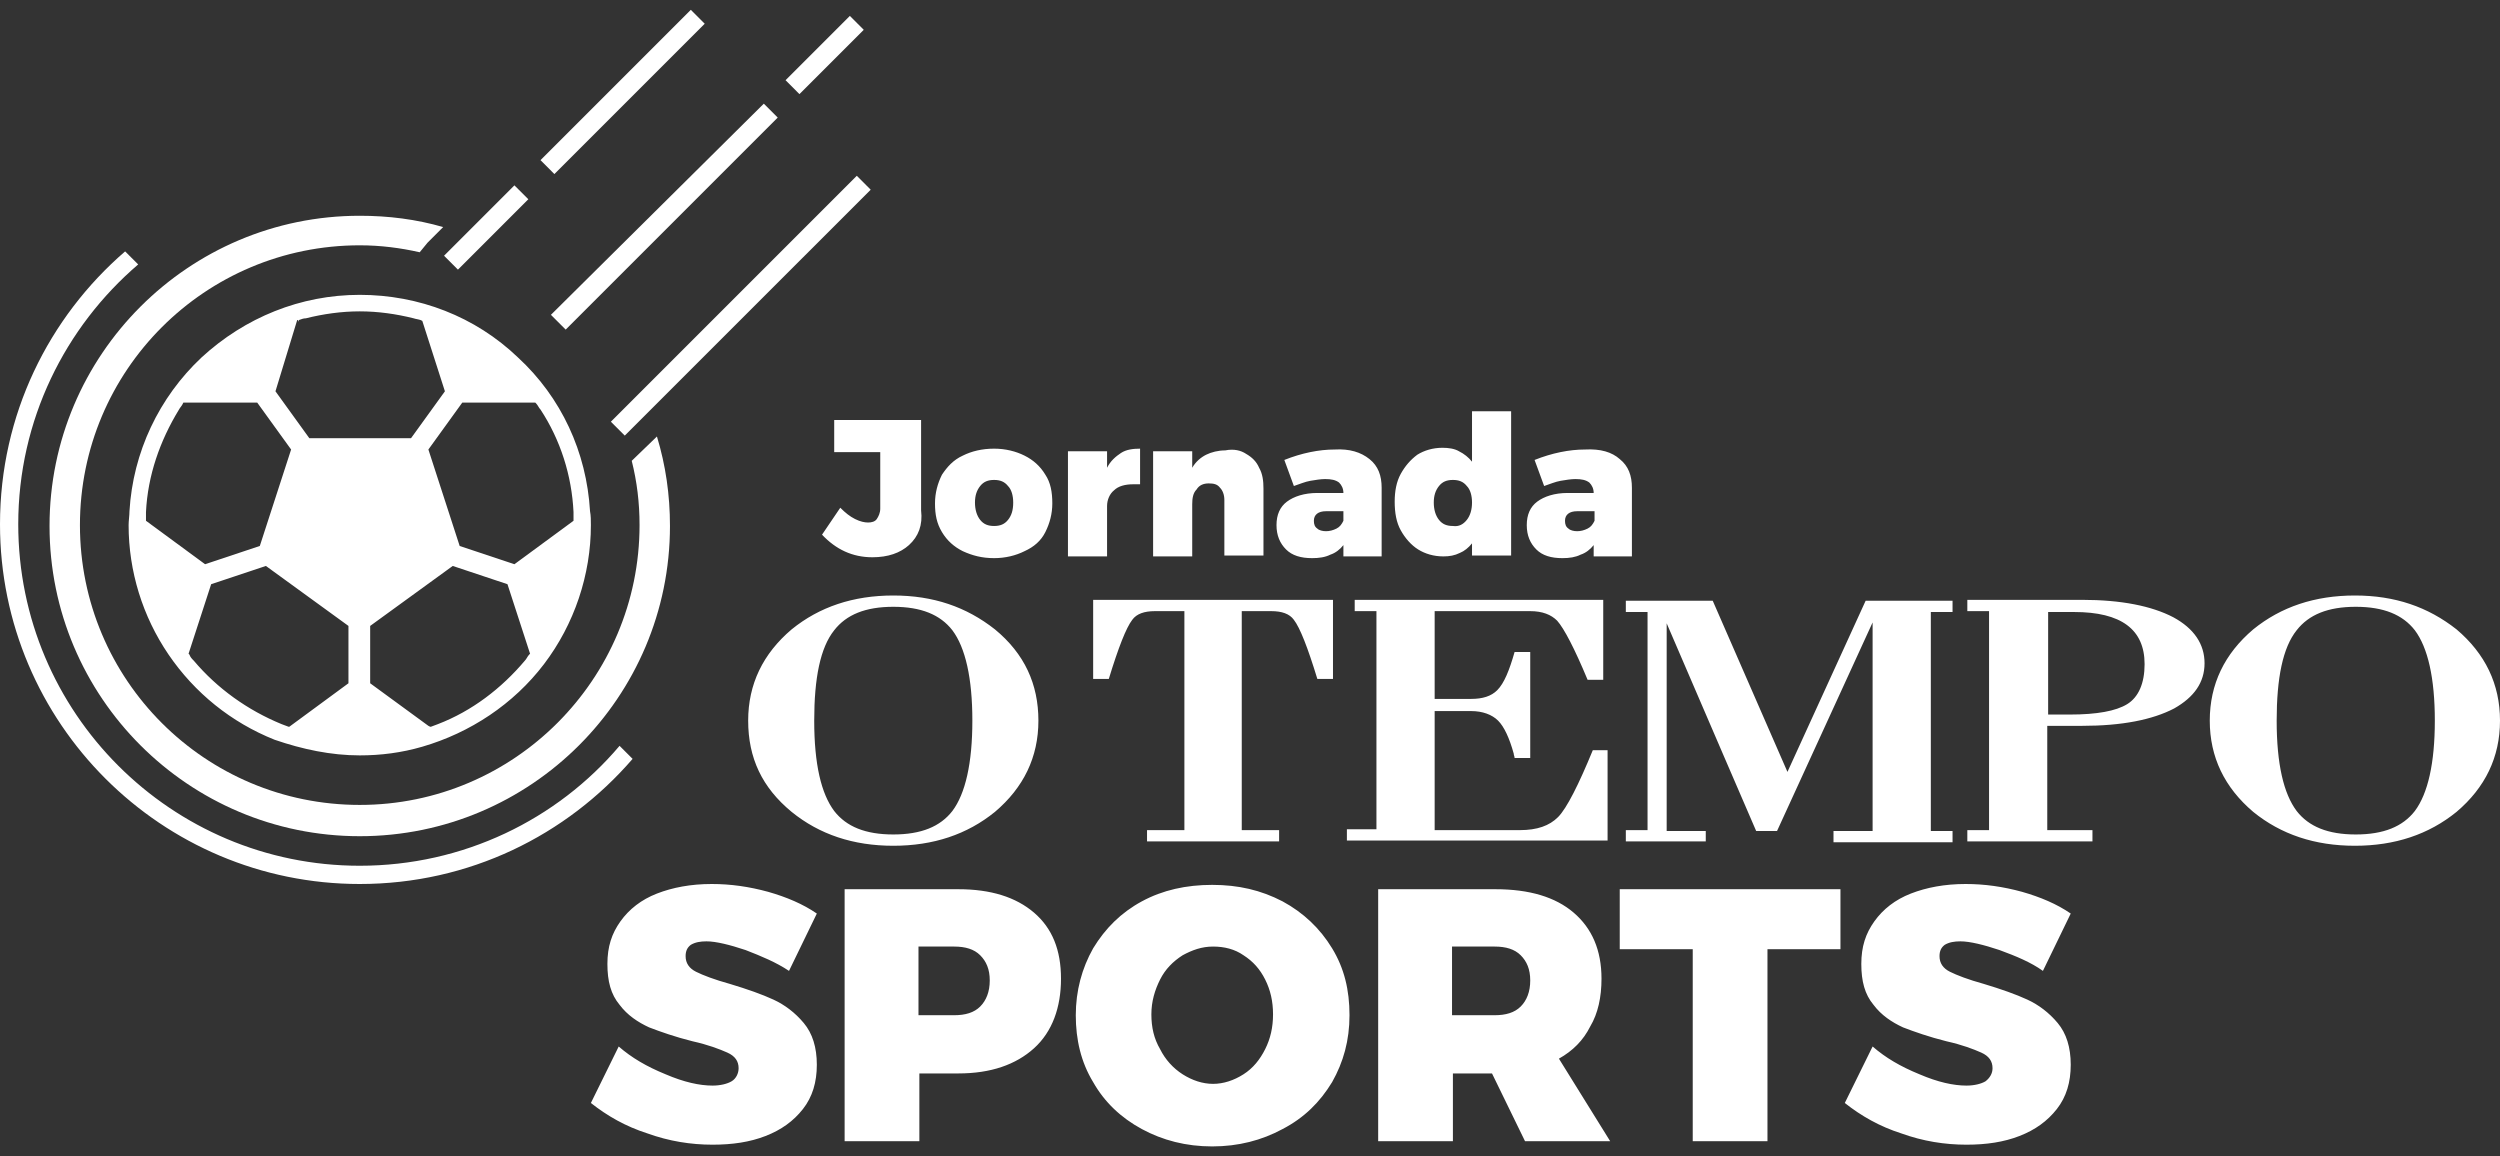 <svg width="160" height="74" viewBox="0 0 160 74" fill="none" xmlns="http://www.w3.org/2000/svg">
<rect x="0" y="0" width="160" height="74" fill="#333333" stroke="none"/>
<g clip-path="url(#clip0_9149_104807)">
<path d="M40.431 29.492C40.765 30.827 40.931 32.162 40.931 33.608C40.931 43.451 32.923 51.515 23.024 51.515C13.125 51.515 5.116 43.507 5.116 33.608C5.116 23.708 13.125 15.7 23.024 15.7C24.359 15.7 25.638 15.867 26.861 16.145L27.362 15.533L27.529 15.366L28.363 14.532C26.639 14.032 24.859 13.809 23.024 13.809C12.068 13.809 3.17 22.707 3.17 33.663C3.17 44.619 12.068 53.517 23.024 53.517C33.98 53.517 42.878 44.619 42.878 33.663C42.878 31.661 42.6 29.77 42.044 27.935L40.431 29.492ZM47.716 60.803C46.715 60.469 45.825 60.246 45.214 60.246C44.824 60.246 44.491 60.302 44.213 60.469C43.99 60.636 43.879 60.858 43.879 61.192C43.879 61.637 44.102 61.971 44.546 62.193C44.991 62.415 45.714 62.694 46.715 62.971C47.828 63.305 48.773 63.639 49.496 63.973C50.219 64.306 50.886 64.807 51.442 65.474C51.999 66.141 52.277 67.031 52.277 68.144C52.277 69.256 51.999 70.201 51.387 70.98C50.775 71.758 49.996 72.315 48.995 72.704C47.994 73.093 46.882 73.26 45.603 73.26C44.213 73.26 42.822 73.038 41.432 72.537C40.042 72.092 38.874 71.425 37.817 70.591L39.597 66.976C40.431 67.699 41.376 68.255 42.6 68.755C43.768 69.256 44.769 69.478 45.603 69.478C46.103 69.478 46.548 69.367 46.827 69.2C47.105 69.033 47.271 68.7 47.271 68.366C47.271 67.921 47.049 67.588 46.548 67.365C46.048 67.142 45.325 66.865 44.324 66.642C43.212 66.364 42.266 66.03 41.543 65.752C40.82 65.418 40.153 64.974 39.652 64.306C39.096 63.639 38.874 62.805 38.874 61.692C38.874 60.58 39.152 59.746 39.708 58.967C40.264 58.189 41.043 57.577 42.044 57.188C43.045 56.798 44.213 56.576 45.547 56.576C46.771 56.576 47.939 56.743 49.162 57.077C50.33 57.41 51.387 57.855 52.277 58.467L50.497 62.137C49.663 61.581 48.717 61.192 47.716 60.803ZM66.18 58.411C67.348 59.412 67.904 60.803 67.904 62.638C67.904 64.473 67.348 66.03 66.18 67.087C65.012 68.144 63.399 68.7 61.342 68.7H58.839V73.038H54.056V56.91H61.342C63.399 56.91 65.012 57.41 66.18 58.411ZM62.732 64.418C63.121 64.028 63.344 63.472 63.344 62.749C63.344 62.026 63.121 61.526 62.732 61.136C62.343 60.747 61.786 60.58 61.064 60.58H58.783V64.974H61.064C61.786 64.974 62.343 64.807 62.732 64.418ZM82.085 57.688C83.42 58.411 84.477 59.412 85.255 60.691C86.034 61.971 86.368 63.361 86.368 64.974C86.368 66.586 85.978 67.977 85.255 69.256C84.477 70.535 83.476 71.536 82.085 72.259C80.751 72.982 79.249 73.371 77.581 73.371C75.912 73.371 74.411 72.982 73.076 72.259C71.741 71.536 70.685 70.535 69.962 69.256C69.183 67.977 68.85 66.531 68.85 64.974C68.85 63.416 69.239 61.971 69.962 60.691C70.74 59.412 71.741 58.411 73.076 57.688C74.411 56.965 75.912 56.632 77.581 56.632C79.249 56.632 80.695 56.965 82.085 57.688ZM75.69 61.136C75.078 61.526 74.578 62.026 74.244 62.694C73.91 63.361 73.688 64.084 73.688 64.918C73.688 65.752 73.855 66.475 74.244 67.142C74.578 67.81 75.078 68.366 75.69 68.755C76.302 69.145 76.969 69.367 77.636 69.367C78.304 69.367 78.971 69.145 79.583 68.755C80.195 68.366 80.639 67.81 80.973 67.142C81.307 66.475 81.474 65.752 81.474 64.918C81.474 64.084 81.307 63.361 80.973 62.694C80.639 62.026 80.195 61.526 79.583 61.136C79.027 60.747 78.359 60.58 77.636 60.58C76.913 60.58 76.302 60.803 75.69 61.136ZM97.602 73.038L95.488 68.7H92.986V73.038H88.203V56.91H95.711C97.88 56.91 99.548 57.41 100.716 58.411C101.884 59.412 102.496 60.803 102.496 62.638C102.496 63.806 102.273 64.862 101.773 65.697C101.328 66.586 100.66 67.254 99.771 67.754L103.052 73.038H97.602ZM92.93 64.974H95.655C96.378 64.974 96.934 64.807 97.324 64.418C97.713 64.028 97.935 63.472 97.935 62.749C97.935 62.026 97.713 61.526 97.324 61.136C96.934 60.747 96.378 60.58 95.655 60.58H92.93V64.974ZM103.608 56.91H117.789V60.747H113.118V73.038H108.335V60.747H103.663V56.91H103.608ZM127.967 60.803C126.966 60.469 126.076 60.246 125.464 60.246C125.075 60.246 124.741 60.302 124.463 60.469C124.24 60.636 124.129 60.858 124.129 61.192C124.129 61.637 124.352 61.971 124.797 62.193C125.242 62.415 125.965 62.694 126.966 62.971C128.078 63.305 129.023 63.639 129.746 63.973C130.469 64.306 131.137 64.807 131.693 65.474C132.249 66.141 132.527 67.031 132.527 68.144C132.527 69.256 132.249 70.201 131.637 70.98C131.025 71.758 130.247 72.315 129.246 72.704C128.245 73.093 127.132 73.26 125.853 73.26C124.463 73.26 123.073 73.038 121.682 72.537C120.292 72.092 119.124 71.425 118.067 70.591L119.847 66.976C120.681 67.699 121.627 68.255 122.85 68.755C124.018 69.256 125.019 69.478 125.853 69.478C126.354 69.478 126.799 69.367 127.077 69.2C127.355 68.978 127.522 68.7 127.522 68.366C127.522 67.921 127.299 67.588 126.799 67.365C126.298 67.142 125.575 66.865 124.574 66.642C123.462 66.364 122.516 66.03 121.793 65.752C121.071 65.418 120.403 64.974 119.903 64.306C119.347 63.639 119.124 62.805 119.124 61.692C119.124 60.58 119.402 59.746 119.958 58.967C120.514 58.189 121.293 57.577 122.294 57.188C123.295 56.798 124.463 56.576 125.798 56.576C127.021 56.576 128.189 56.743 129.413 57.077C130.58 57.41 131.637 57.855 132.527 58.467L130.747 62.137C129.969 61.581 129.023 61.192 127.967 60.803ZM58.172 34.887C57.615 35.387 56.837 35.665 55.836 35.665C54.557 35.665 53.5 35.165 52.61 34.219L53.778 32.495C54.112 32.829 54.39 33.051 54.724 33.218C55.057 33.385 55.335 33.441 55.558 33.441C55.78 33.441 56.003 33.385 56.114 33.218C56.225 33.051 56.336 32.829 56.336 32.551V28.936H53.389V26.878H58.95V32.662C59.062 33.608 58.783 34.331 58.172 34.887ZM65.568 29.159C66.124 29.437 66.569 29.826 66.903 30.382C67.237 30.883 67.348 31.494 67.348 32.217C67.348 32.885 67.181 33.496 66.903 34.053C66.625 34.609 66.18 34.998 65.568 35.276C65.012 35.554 64.345 35.721 63.622 35.721C62.843 35.721 62.231 35.554 61.62 35.276C61.064 34.998 60.619 34.609 60.285 34.053C59.951 33.496 59.84 32.94 59.84 32.217C59.84 31.55 60.007 30.938 60.285 30.382C60.619 29.881 61.008 29.437 61.62 29.159C62.176 28.881 62.843 28.714 63.622 28.714C64.345 28.714 65.012 28.881 65.568 29.159ZM62.732 31.105C62.51 31.383 62.398 31.717 62.398 32.162C62.398 32.607 62.51 32.996 62.732 33.274C62.954 33.552 63.233 33.663 63.622 33.663C64.011 33.663 64.289 33.552 64.512 33.274C64.734 32.996 64.845 32.662 64.845 32.162C64.845 31.717 64.734 31.328 64.512 31.105C64.289 30.827 64.011 30.716 63.622 30.716C63.233 30.716 62.954 30.827 62.732 31.105ZM71.741 28.992C72.075 28.769 72.52 28.714 72.965 28.714V30.994H72.52C72.019 30.994 71.575 31.105 71.296 31.383C71.018 31.605 70.852 31.995 70.852 32.384V35.61H68.349V28.881H70.852V29.937C71.074 29.492 71.408 29.214 71.741 28.992ZM79.75 29.047C80.139 29.27 80.417 29.548 80.584 29.937C80.806 30.326 80.862 30.771 80.862 31.272V35.554H78.359V31.995C78.359 31.661 78.248 31.383 78.081 31.216C77.915 30.994 77.692 30.938 77.358 30.938C77.025 30.938 76.747 31.049 76.58 31.328C76.357 31.55 76.302 31.884 76.302 32.273V35.61H73.799V28.881H76.302V29.937C76.524 29.548 76.858 29.27 77.192 29.103C77.525 28.936 77.97 28.825 78.415 28.825C78.971 28.714 79.416 28.825 79.75 29.047ZM87.647 29.381C88.203 29.826 88.425 30.438 88.425 31.216V35.61H85.978V34.887C85.756 35.165 85.478 35.387 85.144 35.498C84.811 35.665 84.421 35.721 83.976 35.721C83.253 35.721 82.697 35.554 82.308 35.165C81.919 34.776 81.696 34.275 81.696 33.608C81.696 32.94 81.919 32.44 82.364 32.106C82.808 31.772 83.476 31.55 84.31 31.55H85.978C85.978 31.272 85.867 31.049 85.7 30.883C85.478 30.716 85.2 30.66 84.811 30.66C84.532 30.66 84.199 30.716 83.865 30.771C83.531 30.827 83.142 30.994 82.808 31.105L82.197 29.437C83.309 28.992 84.421 28.769 85.422 28.769C86.368 28.714 87.091 28.936 87.647 29.381ZM85.534 33.83C85.756 33.719 85.867 33.552 85.978 33.33V32.718H84.866C84.366 32.718 84.088 32.94 84.088 33.33C84.088 33.552 84.143 33.719 84.31 33.83C84.421 33.941 84.644 33.997 84.866 33.997C85.089 33.997 85.311 33.941 85.534 33.83ZM96.712 26.378V35.554H94.209V34.776C93.987 35.054 93.709 35.276 93.431 35.387C93.097 35.554 92.763 35.61 92.374 35.61C91.762 35.61 91.206 35.443 90.761 35.165C90.316 34.887 89.927 34.442 89.649 33.941C89.371 33.441 89.26 32.829 89.26 32.106C89.26 31.439 89.371 30.827 89.649 30.326C89.927 29.826 90.261 29.437 90.706 29.103C91.15 28.825 91.707 28.658 92.318 28.658C92.708 28.658 93.097 28.714 93.375 28.881C93.709 29.047 93.987 29.27 94.209 29.548V26.322H96.712V26.378ZM93.876 33.274C94.098 32.996 94.209 32.607 94.209 32.162C94.209 31.717 94.098 31.328 93.876 31.105C93.653 30.827 93.375 30.716 92.986 30.716C92.596 30.716 92.318 30.827 92.096 31.105C91.873 31.383 91.762 31.717 91.762 32.162C91.762 32.607 91.873 32.996 92.096 33.274C92.318 33.552 92.596 33.663 92.986 33.663C93.375 33.719 93.653 33.552 93.876 33.274ZM103.663 29.381C104.22 29.826 104.442 30.438 104.442 31.216V35.61H101.995V34.887C101.773 35.165 101.495 35.387 101.161 35.498C100.827 35.665 100.438 35.721 99.993 35.721C99.27 35.721 98.714 35.554 98.325 35.165C97.935 34.776 97.713 34.275 97.713 33.608C97.713 32.94 97.935 32.44 98.38 32.106C98.825 31.772 99.493 31.55 100.327 31.55H101.995C101.995 31.272 101.884 31.049 101.717 30.883C101.495 30.716 101.217 30.66 100.827 30.66C100.549 30.66 100.215 30.716 99.882 30.771C99.548 30.827 99.159 30.994 98.825 31.105L98.213 29.437C99.326 28.992 100.438 28.769 101.439 28.769C102.44 28.714 103.163 28.936 103.663 29.381ZM101.606 33.83C101.828 33.719 101.939 33.552 102.051 33.33V32.718H100.938C100.438 32.718 100.16 32.94 100.16 33.33C100.16 33.552 100.215 33.719 100.382 33.83C100.494 33.941 100.716 33.997 100.938 33.997C101.161 33.997 101.383 33.941 101.606 33.83Z" fill="white"/>
<path d="M109.169 53.851H104.053V53.128H105.443V39.169H104.053V38.446H109.614L114.397 49.402L119.402 38.446H124.963V39.169H123.573V53.184H124.963V53.907H117.344V53.184H119.847V39.836L113.73 53.184H112.395L110.282 48.289L106.667 39.892V53.184H109.169V53.851ZM102.941 48.011H101.94C101.05 50.18 100.271 51.738 99.715 52.294C99.159 52.85 98.38 53.128 97.268 53.128H91.818V45.509H94.154C94.877 45.509 95.488 45.731 95.878 46.121C96.267 46.51 96.601 47.233 96.879 48.234C96.879 48.345 96.934 48.401 96.934 48.512H97.935V41.727H96.934C96.601 42.895 96.267 43.729 95.822 44.174C95.433 44.563 94.877 44.73 94.154 44.73H91.818V39.113H97.935C98.714 39.113 99.27 39.336 99.659 39.725C100.104 40.226 100.772 41.505 101.606 43.507H102.607V38.39H86.701V39.113H88.092V53.072H86.201V53.795H102.885V48.011H102.941ZM72.464 39.669C72.742 39.28 73.243 39.113 73.91 39.113H75.801V53.128H73.41V53.851H81.863V53.128H79.472V39.113H81.362C82.03 39.113 82.53 39.28 82.808 39.669C83.198 40.17 83.698 41.449 84.31 43.451H85.311V38.39H69.962V43.451H70.963C71.575 41.449 72.075 40.17 72.464 39.669ZM141.425 46.121C141.425 43.785 142.371 41.838 144.206 40.281C145.985 38.835 148.154 38.112 150.713 38.112C153.271 38.112 155.384 38.835 157.219 40.281C159.055 41.838 160 43.785 160 46.121C160 48.456 159.055 50.403 157.219 51.96C155.44 53.406 153.271 54.129 150.713 54.129C148.154 54.129 145.985 53.406 144.206 51.96C142.371 50.403 141.425 48.456 141.425 46.121ZM145.707 46.121C145.707 48.901 146.152 50.792 146.986 51.904C147.765 52.906 148.989 53.406 150.768 53.406C152.548 53.406 153.771 52.906 154.55 51.904C155.384 50.792 155.829 48.846 155.829 46.121C155.829 43.396 155.384 41.449 154.55 40.337C153.771 39.336 152.548 38.835 150.768 38.835C148.989 38.835 147.765 39.336 146.986 40.337C146.097 41.449 145.707 43.396 145.707 46.121ZM133.917 53.851H125.909V53.128H127.299V39.113H125.909V38.39H133.25C135.753 38.39 137.699 38.78 139.089 39.503C140.424 40.226 141.091 41.227 141.091 42.45C141.091 43.674 140.424 44.619 139.145 45.342C137.755 46.065 135.808 46.454 133.25 46.454H131.025V53.128H133.917V53.851ZM131.025 45.731H132.471C134.195 45.731 135.419 45.509 136.142 45.064C136.865 44.619 137.254 43.729 137.254 42.506C137.254 40.281 135.753 39.169 132.749 39.169H131.081V45.731H131.025ZM47.883 46.121C47.883 43.785 48.829 41.838 50.664 40.281C52.444 38.835 54.612 38.112 57.171 38.112C59.729 38.112 61.842 38.835 63.677 40.281C65.568 41.838 66.458 43.785 66.458 46.121C66.458 48.456 65.513 50.403 63.677 51.96C61.898 53.406 59.729 54.129 57.171 54.129C54.612 54.129 52.444 53.406 50.664 51.96C48.773 50.403 47.883 48.512 47.883 46.121ZM52.11 46.121C52.11 48.901 52.555 50.792 53.389 51.904C54.167 52.906 55.391 53.406 57.171 53.406C58.95 53.406 60.174 52.906 60.952 51.904C61.787 50.792 62.231 48.846 62.231 46.121C62.231 43.396 61.787 41.449 60.952 40.337C60.174 39.336 58.95 38.835 57.171 38.835C55.391 38.835 54.167 39.336 53.389 40.337C52.499 41.449 52.11 43.396 52.11 46.121ZM23.024 56.576C30.031 56.576 36.26 53.462 40.487 48.568L39.652 47.733C35.648 52.461 29.642 55.408 23.024 55.408C10.956 55.408 1.168 45.62 1.168 33.552C1.168 26.878 4.171 20.928 8.843 16.924L8.008 16.089C3.114 20.316 0 26.545 0 33.552C0 46.288 10.344 56.576 23.024 56.576ZM23.024 48.345C24.359 48.345 25.693 48.178 27.028 47.789C30.087 46.899 32.868 45.064 34.814 42.506C36.761 39.947 37.817 36.778 37.817 33.608C37.817 33.33 37.817 32.996 37.762 32.718C37.539 28.936 35.926 25.432 33.146 22.874C30.421 20.26 26.806 18.87 23.024 18.87C19.242 18.87 15.683 20.316 12.902 22.874C10.177 25.432 8.509 28.936 8.286 32.718C8.286 32.996 8.231 33.33 8.231 33.608C8.231 36.555 9.121 39.447 10.789 41.894C12.457 44.341 14.793 46.232 17.574 47.344C19.354 47.956 21.189 48.345 23.024 48.345ZM33.869 41.894C33.757 42.005 33.702 42.172 33.59 42.283C32.089 44.063 30.198 45.509 28.029 46.343C27.862 46.399 27.751 46.454 27.584 46.51H27.529L27.417 46.454L23.691 43.729V40.059L28.975 36.221L32.478 37.389L33.924 41.838L33.869 41.894ZM34.258 25.766L34.313 25.822C34.425 25.933 34.48 26.1 34.592 26.211C35.871 28.157 36.594 30.438 36.705 32.773V33.33L32.923 36.11L29.419 34.942L27.417 28.769L29.586 25.766H34.258ZM19.02 20.483H19.075L19.131 20.594V20.483C19.298 20.427 19.409 20.372 19.576 20.372C20.688 20.093 21.856 19.927 23.024 19.927C24.192 19.927 25.36 20.093 26.472 20.372C26.639 20.427 26.75 20.427 26.917 20.483L27.028 20.538L28.474 25.043L26.305 28.046H19.798L17.63 25.043L19.02 20.483ZM9.343 33.33V32.773C9.454 30.438 10.233 28.213 11.456 26.211C11.512 26.1 11.623 25.988 11.679 25.877L11.734 25.766H16.462L18.631 28.769L16.628 34.942L13.125 36.11L9.343 33.33ZM12.402 42.283C12.291 42.172 12.179 42.061 12.124 41.894L12.068 41.838L13.514 37.389L17.018 36.221L22.301 40.059V43.729L18.519 46.51H18.464C18.297 46.454 18.186 46.399 18.019 46.343C15.85 45.453 13.903 44.063 12.402 42.283ZM54.835 11.251L39.096 26.99L39.986 27.879L55.725 12.141L54.835 11.251ZM36.204 21.095L49.774 7.525L48.884 6.635L35.259 20.149L36.204 21.095ZM35.481 11.14L45.102 1.519L44.213 0.629L34.592 10.25L35.481 11.14ZM54.39 1.018L50.275 5.133L51.164 6.023L55.28 1.908L54.39 1.018ZM29.308 17.257L29.364 17.202L33.813 12.752L32.923 11.863L28.474 16.312L28.419 16.367L29.308 17.257Z" fill="white"/>
</g>
<defs>
<clipPath id="clip0_9149_104807">
<rect width="160" height="72.742" fill="white" transform="translate(0 0.629)"/>
</clipPath>
</defs>
</svg>
